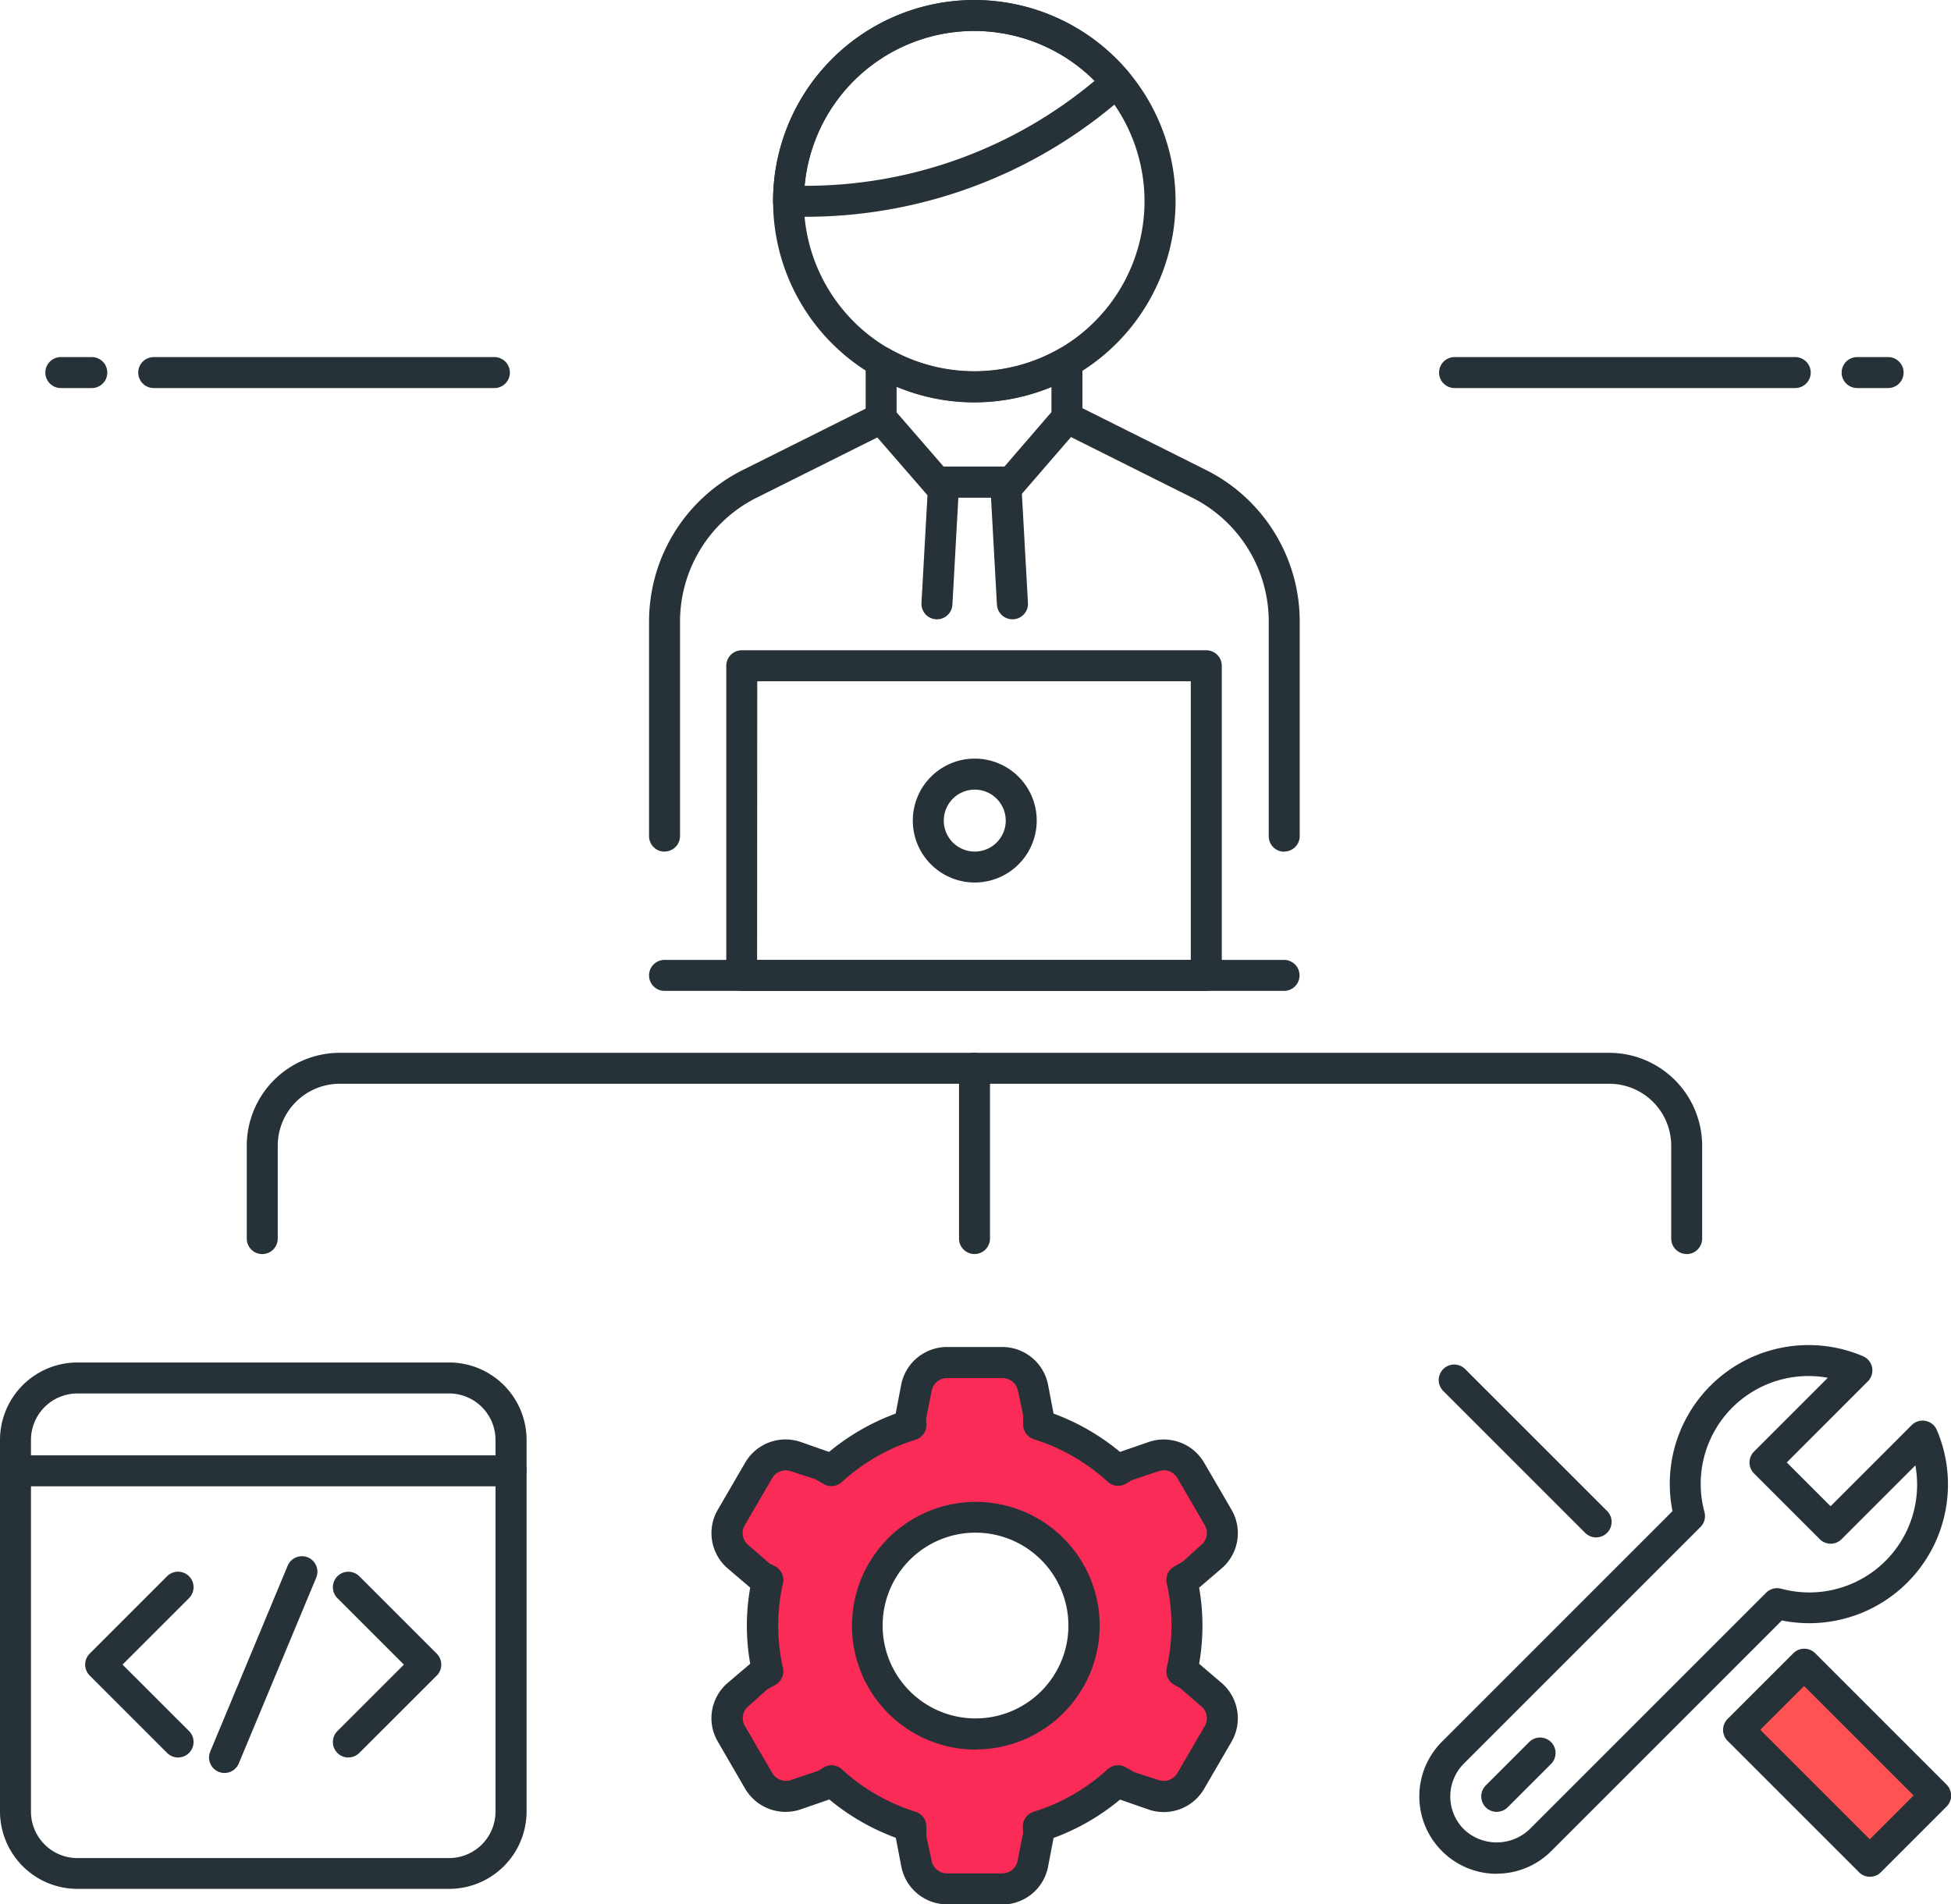 <svg id="Group_1503" data-name="Group 1503" xmlns="http://www.w3.org/2000/svg" xmlns:xlink="http://www.w3.org/1999/xlink" width="54.293" height="53" viewBox="0 0 54.293 53">
  <defs>
    <clipPath id="clip-path">
      <rect id="Rectangle_731" data-name="Rectangle 731" width="54.293" height="53" fill="none"/>
    </clipPath>
  </defs>
  <g id="Group_1482" data-name="Group 1482" clip-path="url(#clip-path)">
    <path id="Path_3527" data-name="Path 3527" d="M31.4,39.6a.431.431,0,0,1-.431-.431v-4.74a.431.431,0,1,1,.862,0v4.74a.431.431,0,0,1-.431.431" transform="translate(-4.281 -4.699)" fill="#263238"/>
    <path id="Path_3528" data-name="Path 3528" d="M48.039,39.6a.431.431,0,0,1-.431-.431V36.585a1.725,1.725,0,0,0-1.724-1.724H10.554a1.725,1.725,0,0,0-1.724,1.724v2.585a.431.431,0,0,1-.862,0V36.585A2.589,2.589,0,0,1,10.554,34h35.33a2.589,2.589,0,0,1,2.585,2.585v2.585a.431.431,0,0,1-.431.431" transform="translate(-1.101 -4.699)" fill="#263238"/>
    <path id="Path_3529" data-name="Path 3529" d="M30.564,11.2a5.6,5.6,0,1,1,5.6-5.6,5.608,5.608,0,0,1-5.6,5.6m0-10.341A4.74,4.74,0,1,0,35.3,5.6a4.745,4.745,0,0,0-4.74-4.74" transform="translate(-3.45)" fill="#263238"/>
    <path id="Path_3530" data-name="Path 3530" d="M25.881,6.033h-.488a.43.43,0,0,1-.431-.431,5.6,5.6,0,0,1,9.9-3.587.432.432,0,0,1,.1.315.428.428,0,0,1-.153.292l-.385.321a13.383,13.383,0,0,1-8.544,3.09m-.038-.862h.038a12.523,12.523,0,0,0,7.993-2.89l.039-.032a4.74,4.74,0,0,0-8.07,2.922" transform="translate(-3.45)" fill="#263238"/>
    <path id="Path_3531" data-name="Path 3531" d="M40.426,25.5A.431.431,0,0,1,40,25.064V19.109a3.858,3.858,0,0,0-2.143-3.469l-3.658-1.829a.431.431,0,1,1,.385-.771l3.658,1.83a4.715,4.715,0,0,1,2.62,4.239v5.955a.431.431,0,0,1-.431.431" transform="translate(-4.693 -1.796)" fill="#263238"/>
    <path id="Path_3532" data-name="Path 3532" d="M21.39,25.5a.431.431,0,0,1-.431-.431V19.113a4.715,4.715,0,0,1,2.622-4.241l3.646-1.821a.431.431,0,1,1,.385.771l-3.646,1.821a3.857,3.857,0,0,0-2.145,3.47v5.953a.431.431,0,0,1-.431.431" transform="translate(-2.897 -1.798)" fill="#263238"/>
    <path id="Path_3533" data-name="Path 3533" d="M47.987,58.153a2.154,2.154,0,0,1-1.524-3.677l6.415-6.416a3.861,3.861,0,0,1,5.3-4.312.43.43,0,0,1,.136.7l-2.256,2.257,1.219,1.219,2.257-2.258a.431.431,0,0,1,.7.137,3.861,3.861,0,0,1-4.313,5.3l-6.415,6.416a2.142,2.142,0,0,1-1.523.631M56.66,44.3a3,3,0,0,0-2.892,3.787.432.432,0,0,1-.112.415l-6.584,6.584a1.294,1.294,0,0,0,0,1.828,1.324,1.324,0,0,0,1.828,0l6.584-6.584a.432.432,0,0,1,.415-.112,3,3,0,0,0,3.738-3.431l-2.053,2.053a.43.43,0,0,1-.609,0l-1.828-1.828a.432.432,0,0,1,0-.61L57.2,44.349a3,3,0,0,0-.539-.049" transform="translate(-6.335 -6.004)" fill="#263238"/>
    <path id="Path_3534" data-name="Path 3534" d="M48.263,58.18a.431.431,0,0,1-.305-.736l1.219-1.219a.431.431,0,0,1,.609.609l-1.219,1.219a.433.433,0,0,1-.305.126" transform="translate(-6.611 -7.754)" fill="#263238"/>
    <rect id="Rectangle_730" data-name="Rectangle 730" width="2.585" height="5.171" transform="translate(48.377 48.145) rotate(-45)" fill="#ff5252"/>
    <path id="Path_3535" data-name="Path 3535" d="M59.723,59.591a.428.428,0,0,1-.3-.127l-3.657-3.656a.433.433,0,0,1,0-.61l1.829-1.828a.431.431,0,0,1,.609,0l3.657,3.657a.431.431,0,0,1,0,.609l-1.828,1.828a.431.431,0,0,1-.305.127M56.676,55.5l3.047,3.047,1.219-1.219-3.047-3.046Z" transform="translate(-7.69 -7.359)" fill="#263238"/>
    <path id="Path_3536" data-name="Path 3536" d="M50.836,48.876a.433.433,0,0,1-.305-.126L46.57,44.788a.431.431,0,0,1,.609-.609l3.962,3.961a.431.431,0,0,1-.305.736" transform="translate(-6.419 -6.089)" fill="#263238"/>
    <path id="Path_3537" data-name="Path 3537" d="M12.565,58.289H2.224A1.723,1.723,0,0,1,.5,56.565V46.224A1.723,1.723,0,0,1,2.224,44.5H12.565a1.723,1.723,0,0,1,1.724,1.724V56.565a1.723,1.723,0,0,1-1.724,1.724" transform="translate(-0.069 -6.15)" fill="none"/>
    <path id="Path_3538" data-name="Path 3538" d="M12.5,58.65H2.154A2.157,2.157,0,0,1,0,56.5V46.154A2.157,2.157,0,0,1,2.154,44H12.5a2.157,2.157,0,0,1,2.154,2.154V56.5A2.157,2.157,0,0,1,12.5,58.65M2.154,44.862A1.294,1.294,0,0,0,.862,46.154V56.5a1.294,1.294,0,0,0,1.293,1.293H12.5A1.294,1.294,0,0,0,13.789,56.5V46.154A1.294,1.294,0,0,0,12.5,44.862Z" transform="translate(0 -6.081)" fill="#263238"/>
    <path id="Path_3539" data-name="Path 3539" d="M14.22,47.862H.431a.431.431,0,1,1,0-.862H14.22a.431.431,0,1,1,0,.862" transform="translate(0 -6.496)" fill="#263238"/>
    <path id="Path_3540" data-name="Path 3540" d="M5.335,55.928A.433.433,0,0,1,5.03,55.8L2.876,53.647a.432.432,0,0,1,0-.61L5.03,50.883a.431.431,0,0,1,.61.61L3.79,53.342l1.85,1.849a.431.431,0,0,1-.305.736" transform="translate(-0.38 -7.015)" fill="#263238"/>
    <path id="Path_3541" data-name="Path 3541" d="M11.181,55.928a.431.431,0,0,1-.305-.736l1.85-1.849-1.85-1.849a.431.431,0,0,1,.61-.61l2.154,2.154a.432.432,0,0,1,0,.61L11.486,55.8a.433.433,0,0,1-.305.126" transform="translate(-1.486 -7.015)" fill="#263238"/>
    <path id="Path_3542" data-name="Path 3542" d="M7.181,56.29a.418.418,0,0,1-.165-.034.429.429,0,0,1-.232-.563l2.154-5.171a.43.43,0,0,1,.795.331L7.578,56.024a.43.43,0,0,1-.4.265" transform="translate(-0.933 -6.946)" fill="#263238"/>
    <path id="Path_3543" data-name="Path 3543" d="M36.81,30.48H23.883a.431.431,0,0,1-.431-.431V21.431A.431.431,0,0,1,23.883,21H36.81a.431.431,0,0,1,.431.431v8.618a.431.431,0,0,1-.431.431m-12.5-.862H36.379V21.862H24.314Z" transform="translate(-3.241 -2.902)" fill="#263238"/>
    <path id="Path_3544" data-name="Path 3544" d="M32.285,19.318a.431.431,0,0,1-.43-.407L31.69,15.93h-.909l-.165,2.982a.431.431,0,0,1-.861-.048l.189-3.389a.43.43,0,0,1,.43-.407H32.1a.43.43,0,0,1,.43.407l.188,3.389a.43.43,0,0,1-.407.454h-.023" transform="translate(-4.112 -2.083)" fill="#263238"/>
    <path id="Path_3545" data-name="Path 3545" d="M30.114,15.584h-.023a.431.431,0,0,1-.325-.148l-1.708-1.968a.43.43,0,0,1-.105-.283V11.617a.431.431,0,0,1,.647-.373,4.785,4.785,0,0,0,4.739.009.431.431,0,0,1,.646.372v1.55a.433.433,0,0,1-.1.282l-1.7,1.966a.43.43,0,0,1-.677-.03H30.472a.43.43,0,0,1-.358.19m0-.431h0Zm-1.3-2.129,1.308,1.508h1.693l1.308-1.516v-.7a5.638,5.638,0,0,1-4.309-.008Z" transform="translate(-3.863 -1.546)" fill="#263238"/>
    <path id="Path_3546" data-name="Path 3546" d="M38.63,31.862H21.39a.431.431,0,1,1,0-.862H38.63a.431.431,0,0,1,0,.862" transform="translate(-2.897 -4.285)" fill="#263238"/>
    <path id="Path_3547" data-name="Path 3547" d="M2.757,12.394H1.895a.431.431,0,1,1,0-.862h.862a.431.431,0,1,1,0,.862" transform="translate(-0.202 -1.594)" fill="#263238"/>
    <path id="Path_3548" data-name="Path 3548" d="M14.375,12.394H4.895a.431.431,0,1,1,0-.862h9.48a.431.431,0,1,1,0,.862" transform="translate(-0.617 -1.594)" fill="#263238"/>
    <path id="Path_3549" data-name="Path 3549" d="M60.758,12.394H59.9a.431.431,0,0,1,0-.862h.862a.431.431,0,0,1,0,.862" transform="translate(-8.219 -1.594)" fill="#263238"/>
    <path id="Path_3550" data-name="Path 3550" d="M56.376,12.394H46.9a.431.431,0,0,1,0-.862h9.48a.431.431,0,0,1,0,.862" transform="translate(-6.422 -1.594)" fill="#263238"/>
    <path id="Path_3551" data-name="Path 3551" d="M31.2,27.947a1.724,1.724,0,1,1,1.724-1.724A1.725,1.725,0,0,1,31.2,27.947m0-2.585a.862.862,0,1,0,.862.862.863.863,0,0,0-.862-.862" transform="translate(-4.074 -3.386)" fill="#263238"/>
    <path id="Path_3552" data-name="Path 3552" d="M36.133,52.6a5.719,5.719,0,0,0,0-2.542l.238-.136.6-.52a.859.859,0,0,0,.178-1.081L36.379,47a.867.867,0,0,0-1.024-.384l-.758.254-.241.139a5.911,5.911,0,0,0-2.217-1.277v-.269l-.156-.773A.864.864,0,0,0,31.136,44H29.6a.864.864,0,0,0-.848.692l-.156.773v.269a5.9,5.9,0,0,0-2.217,1.277l-.241-.139-.758-.254A.868.868,0,0,0,24.355,47l-.765,1.315a.859.859,0,0,0,.179,1.081l.6.52.238.136a5.719,5.719,0,0,0,0,2.542l-.239.136-.595.52a.859.859,0,0,0-.179,1.081l.765,1.315a.868.868,0,0,0,1.025.384l.757-.254.242-.139a5.9,5.9,0,0,0,2.217,1.277v.269l.156.773a.864.864,0,0,0,.848.692h1.537a.864.864,0,0,0,.848-.692l.156-.773v-.269a5.911,5.911,0,0,0,2.217-1.277l.241.139.758.254a.867.867,0,0,0,1.024-.384l.765-1.315a.859.859,0,0,0-.178-1.081l-.6-.52Zm-5.742,1.745a3.016,3.016,0,1,1,3.016-3.016,3.016,3.016,0,0,1-3.016,3.016" transform="translate(-3.244 -6.081)" fill="#fa2b56"/>
    <path id="Path_3553" data-name="Path 3553" d="M31.067,59.012H29.53a1.3,1.3,0,0,1-1.27-1.038l-.157-.815a6.283,6.283,0,0,1-1.849-1.066l-.807.279a1.306,1.306,0,0,1-1.534-.576l-.764-1.316a1.291,1.291,0,0,1,.267-1.623l.636-.542a6.073,6.073,0,0,1,0-2.118l-.636-.543a1.293,1.293,0,0,1-.267-1.623l.764-1.314a1.3,1.3,0,0,1,1.534-.577l.8.28A6.293,6.293,0,0,1,28.1,45.353l.156-.815A1.3,1.3,0,0,1,29.53,43.5h1.537a1.3,1.3,0,0,1,1.271,1.037l.156.817a6.264,6.264,0,0,1,1.849,1.066l.807-.279a1.3,1.3,0,0,1,1.533.577l.765,1.314a1.293,1.293,0,0,1-.269,1.623l-.634.543a6.129,6.129,0,0,1,0,2.118l.635.542a1.3,1.3,0,0,1,.269,1.623L36.682,55.8a1.3,1.3,0,0,1-1.532.577l-.806-.281a6.27,6.27,0,0,1-1.85,1.068l-.156.815a1.3,1.3,0,0,1-1.271,1.038M26.31,55.139a.429.429,0,0,1,.29.112,5.442,5.442,0,0,0,2.055,1.184.433.433,0,0,1,.3.412v.269l.147.688a.435.435,0,0,0,.426.346h1.537a.435.435,0,0,0,.426-.346l.156-.772-.009-.184a.433.433,0,0,1,.3-.412A5.427,5.427,0,0,0,34,55.251a.431.431,0,0,1,.5-.055l.242.138.681.22a.438.438,0,0,0,.514-.192l.766-1.315a.432.432,0,0,0-.09-.539l-.6-.519L35.85,52.9a.431.431,0,0,1-.207-.468,5.287,5.287,0,0,0,0-2.354.431.431,0,0,1,.207-.468l.238-.136L36.613,49a.43.43,0,0,0,.09-.539l-.764-1.314a.438.438,0,0,0-.514-.193l-.758.254-.165.1a.431.431,0,0,1-.5-.056,5.432,5.432,0,0,0-2.054-1.183.432.432,0,0,1-.3-.412V45.4l-.147-.689a.435.435,0,0,0-.426-.346H29.53a.435.435,0,0,0-.426.346l-.155.772.009.184a.432.432,0,0,1-.3.412A5.428,5.428,0,0,0,26.6,47.26a.429.429,0,0,1-.5.056l-.242-.139-.68-.22a.435.435,0,0,0-.514.193l-.765,1.314a.43.43,0,0,0,.09.539l.6.52.169.087a.431.431,0,0,1,.206.468,5.287,5.287,0,0,0,0,2.354.431.431,0,0,1-.206.468l-.239.136-.526.47a.429.429,0,0,0-.09.539l.765,1.315a.435.435,0,0,0,.514.192l.757-.254.166-.1a.423.423,0,0,1,.214-.057m4.012-.436a3.447,3.447,0,1,1,3.447-3.447A3.451,3.451,0,0,1,30.322,54.7m0-6.033a2.585,2.585,0,1,0,2.585,2.585,2.589,2.589,0,0,0-2.585-2.585" transform="translate(-3.175 -6.012)" fill="#263238"/>
  </g>
</svg>
